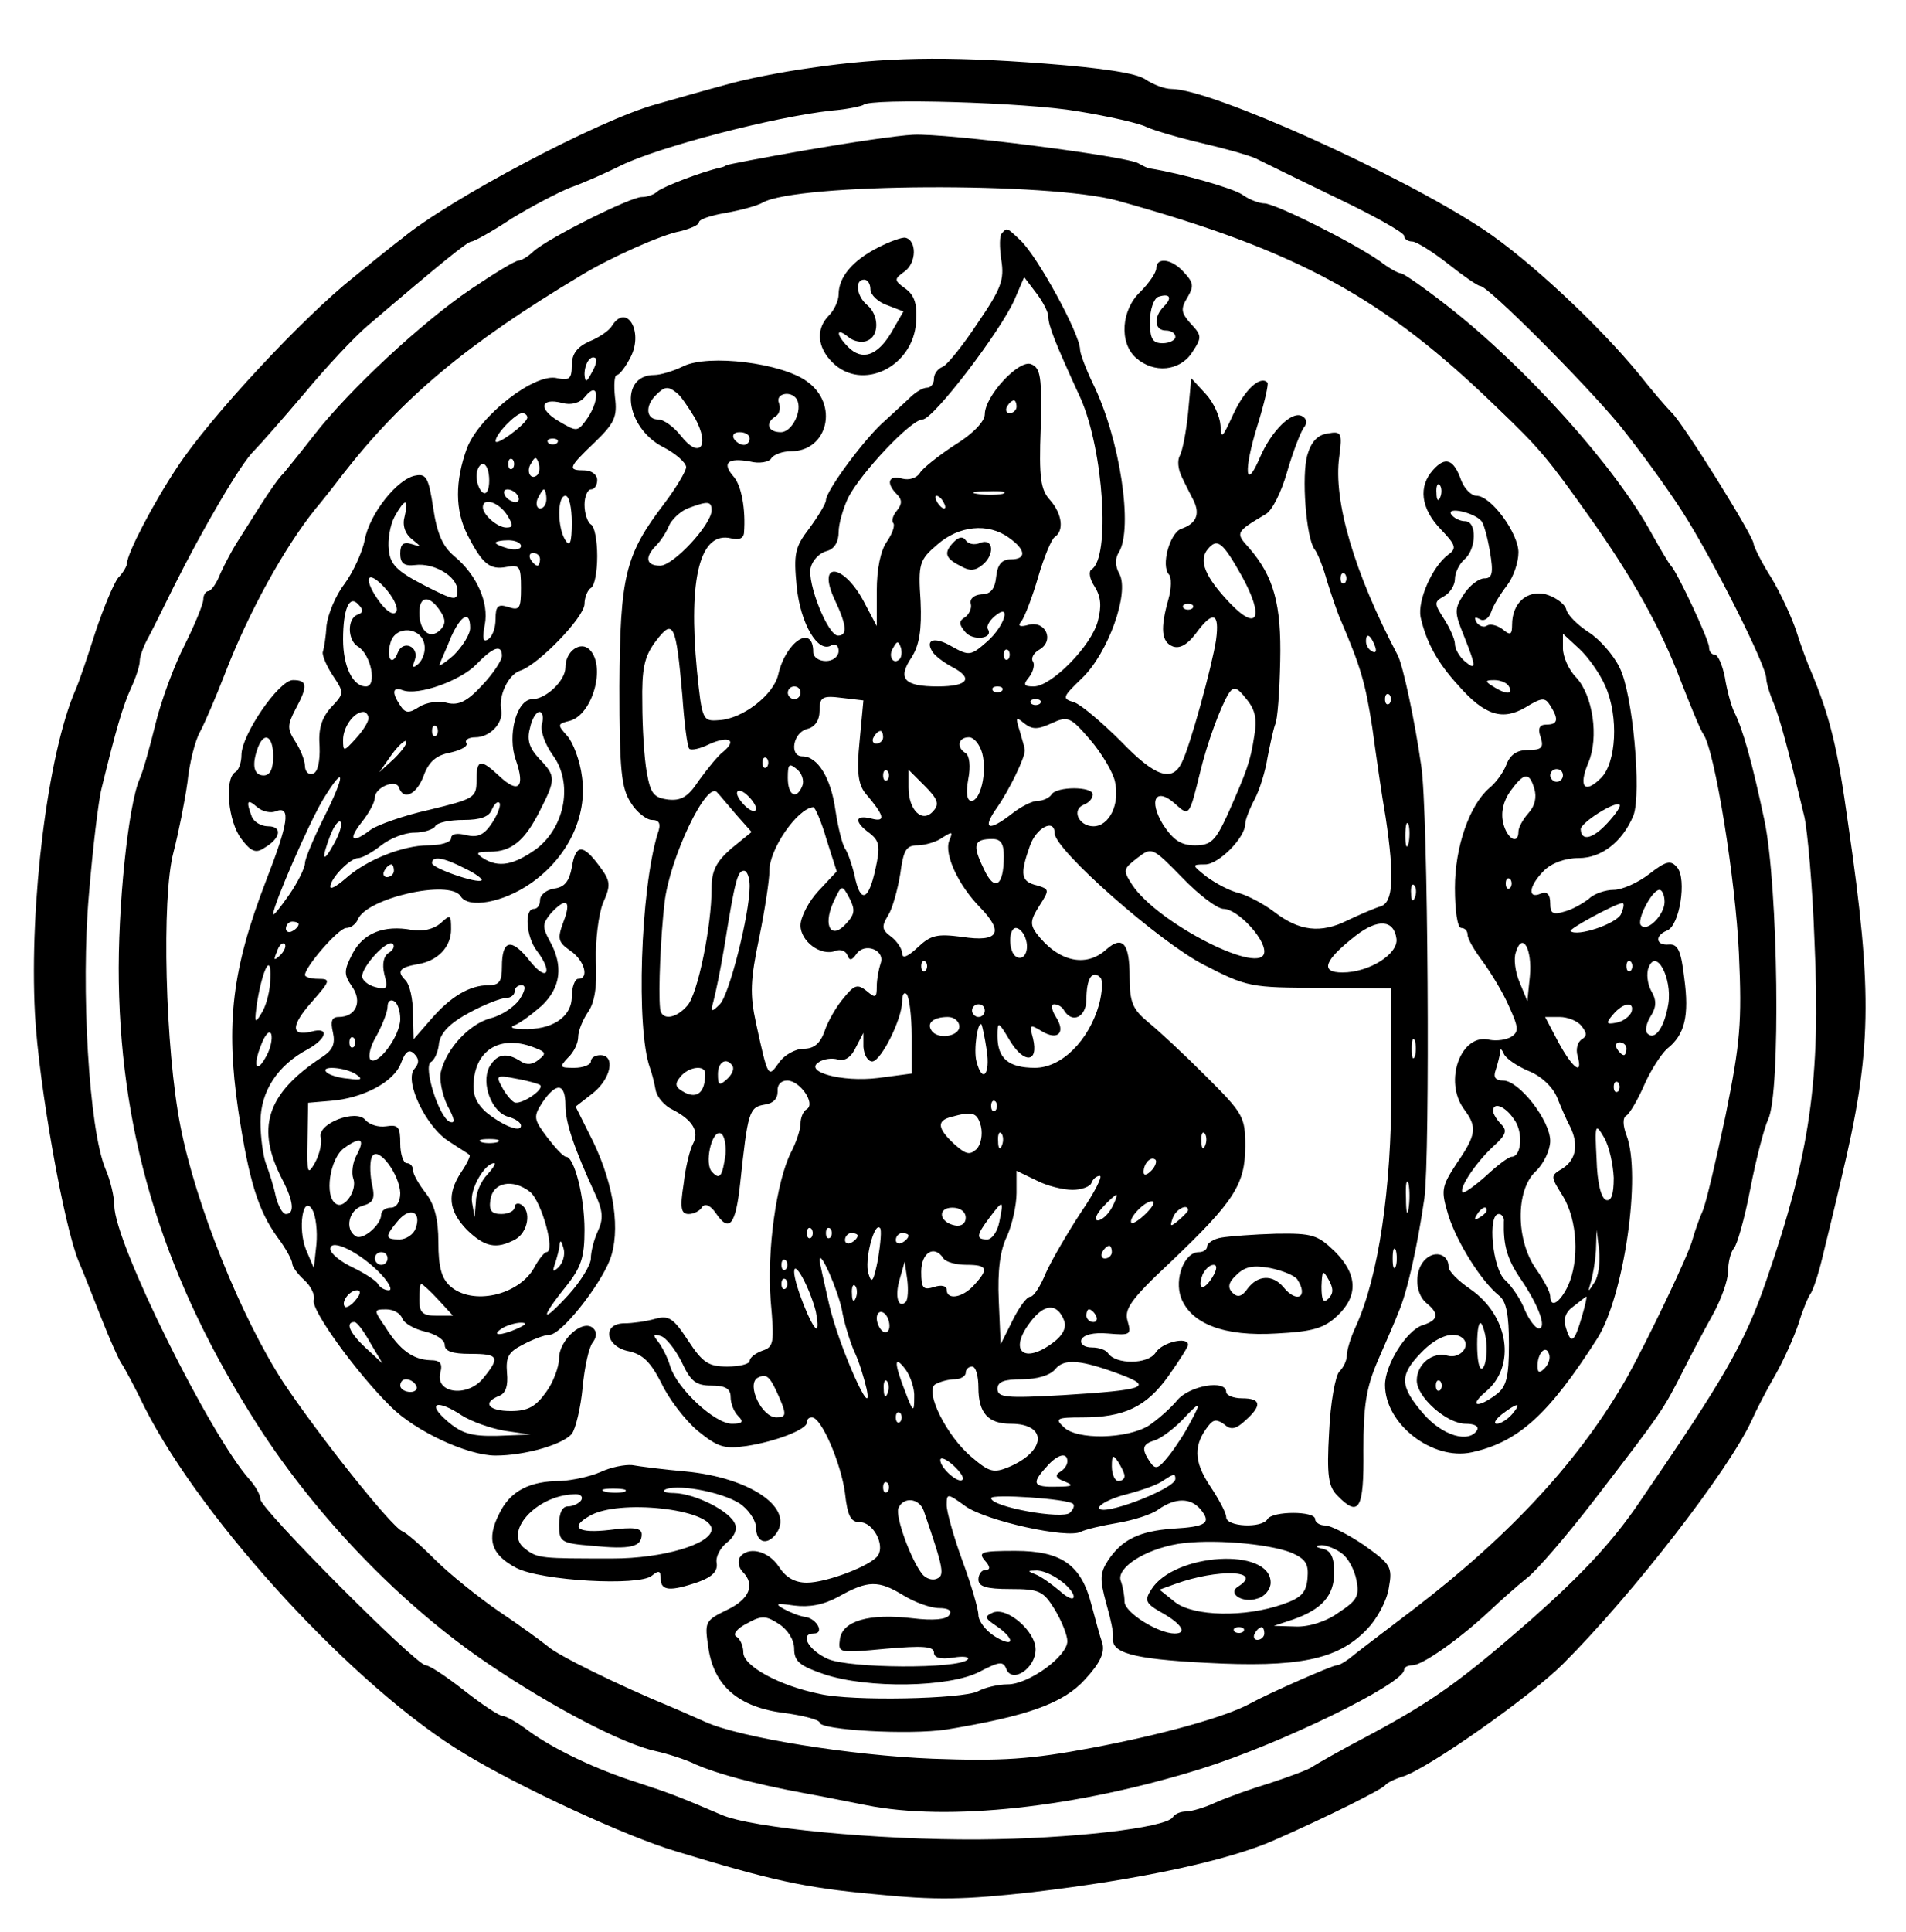 <?xml version="1.0" standalone="no"?>
<!DOCTYPE svg PUBLIC "-//W3C//DTD SVG 20010904//EN"
 "http://www.w3.org/TR/2001/REC-SVG-20010904/DTD/svg10.dtd">
<svg version="1.0" xmlns="http://www.w3.org/2000/svg"
 width="300pt" height="304pt" viewBox="0 0 300 304"
 preserveAspectRatio="xMidYMid meet">
<g transform="translate(0,304) scale(0.1,-0.1)"
fill="#000000" stroke="none">
<path d="M1275 2933 c-44 -6 -105 -18 -135 -27 -30 -8 -79 -22 -107 -30 -89
-24 -327 -150 -400 -211 -7 -5 -41 -32 -75 -60 -80 -63 -228 -222 -279 -300
-38 -57 -79 -136 -79 -151 0 -4 -6 -15 -14 -23 -7 -9 -23 -47 -36 -86 -12 -38
-26 -79 -31 -90 -44 -101 -73 -337 -64 -510 6 -112 46 -336 69 -390 7 -16 23
-57 36 -90 13 -33 27 -64 31 -70 4 -5 21 -37 37 -70 92 -181 333 -442 503
-544 87 -53 256 -131 334 -154 148 -45 201 -57 310 -67 99 -10 142 -9 250 3
170 20 309 50 381 82 82 36 168 79 174 86 3 4 15 10 28 14 39 12 201 126 252
177 111 111 261 305 297 383 7 16 24 49 38 73 13 23 29 59 36 80 6 20 15 42
19 47 4 6 12 30 18 55 6 25 20 81 30 125 48 200 50 290 11 558 -17 123 -29
170 -59 242 -5 11 -15 38 -22 60 -7 22 -25 61 -40 86 -16 25 -28 50 -28 54 0
11 -110 188 -129 206 -9 9 -32 36 -51 60 -63 77 -173 180 -245 228 -133 88
-429 221 -491 221 -11 0 -29 7 -41 15 -14 10 -68 18 -159 25 -157 12 -253 10
-369 -7z m421 -68 c49 -8 98 -19 109 -25 11 -5 51 -17 90 -26 38 -9 77 -20 85
-25 8 -4 63 -31 123 -60 59 -28 107 -55 107 -60 0 -5 6 -9 13 -9 6 0 32 -16
56 -35 24 -19 47 -35 51 -35 12 0 164 -152 220 -220 29 -36 73 -96 98 -135 47
-73 132 -242 132 -262 0 -6 5 -24 12 -40 10 -26 21 -65 48 -178 5 -22 13 -111
16 -197 10 -216 -7 -334 -76 -533 -34 -99 -67 -155 -200 -349 -42 -62 -91
-114 -170 -184 -110 -96 -154 -128 -255 -182 -44 -23 -84 -46 -90 -50 -5 -4
-35 -15 -65 -25 -30 -9 -69 -23 -87 -31 -17 -8 -38 -14 -46 -14 -9 0 -18 -4
-21 -9 -11 -17 -162 -34 -305 -35 -159 -1 -359 18 -406 39 -63 27 -81 34 -130
50 -67 21 -133 53 -172 81 -17 13 -36 24 -41 24 -6 0 -33 18 -61 40 -28 22
-55 40 -61 40 -15 0 -260 246 -260 261 0 7 -8 21 -17 31 -62 69 -213 373 -213
431 0 13 -6 40 -14 58 -26 62 -39 284 -26 432 6 72 15 148 20 167 23 94 33
128 46 157 8 17 14 36 14 43 0 7 6 24 14 38 8 15 25 50 39 78 46 92 106 195
127 215 9 9 45 50 79 90 34 41 78 88 99 106 117 100 158 133 164 133 4 0 33
16 63 36 31 19 73 41 93 49 20 7 56 23 80 35 60 29 239 76 331 86 25 2 47 7
50 9 11 11 256 4 337 -10z"/>
<path d="M1270 2804 c-69 -12 -126 -23 -127 -24 -2 -2 -6 -3 -10 -4 -28 -6
-90 -30 -98 -37 -5 -5 -16 -9 -25 -9 -18 0 -148 -65 -171 -86 -8 -8 -19 -14
-23 -14 -5 0 -38 -20 -75 -45 -77 -52 -192 -159 -247 -230 -21 -27 -43 -54
-48 -60 -6 -5 -22 -28 -36 -50 -14 -22 -31 -49 -38 -60 -7 -11 -18 -32 -25
-47 -6 -16 -15 -28 -19 -28 -4 0 -8 -6 -8 -13 0 -7 -13 -39 -29 -71 -16 -31
-37 -87 -46 -124 -9 -37 -20 -76 -25 -87 -18 -40 -35 -203 -33 -320 4 -251 74
-472 219 -698 94 -146 228 -284 363 -375 102 -69 212 -126 263 -137 18 -4 47
-13 63 -21 32 -14 89 -30 170 -45 28 -5 72 -14 98 -19 129 -26 331 -4 527 57
125 39 320 134 320 156 0 4 6 7 13 7 16 0 75 42 121 85 18 17 44 40 59 52 15
11 63 67 107 124 106 138 107 139 140 204 11 22 31 60 45 85 14 25 25 56 25
70 0 14 4 30 9 36 5 5 17 47 26 94 9 47 22 96 28 109 20 40 16 368 -6 471 -19
90 -34 144 -48 171 -4 9 -11 33 -14 53 -4 20 -11 36 -16 36 -5 0 -9 5 -9 12 0
11 -50 118 -60 128 -3 3 -16 25 -30 50 -57 105 -198 262 -321 358 -37 29 -70
52 -74 52 -4 0 -19 8 -33 19 -43 30 -165 91 -182 91 -8 0 -24 6 -35 14 -15 10
-95 33 -145 41 -3 0 -11 4 -18 8 -17 11 -304 48 -355 45 -23 -1 -98 -12 -167
-24z m490 -80 c284 -79 418 -152 597 -326 67 -64 80 -80 146 -173 66 -93 111
-173 142 -255 16 -41 32 -80 36 -85 18 -25 51 -231 56 -345 5 -109 2 -141 -21
-255 -15 -71 -31 -139 -36 -150 -5 -11 -12 -31 -16 -45 -6 -24 -69 -155 -102
-215 -73 -129 -182 -248 -336 -366 -50 -38 -96 -73 -103 -79 -7 -5 -15 -10
-19 -10 -7 0 -107 -44 -136 -60 -38 -21 -138 -49 -250 -70 -96 -18 -141 -21
-250 -17 -127 5 -303 33 -358 58 -14 6 -38 17 -55 24 -80 33 -178 81 -193 95
-10 8 -44 33 -77 55 -32 22 -78 59 -100 81 -23 23 -46 43 -52 45 -17 7 -131
150 -187 234 -67 103 -138 280 -162 403 -24 122 -30 360 -11 431 8 31 18 81
22 110 3 30 12 66 20 80 8 15 25 55 39 91 37 96 93 198 143 260 7 8 26 32 42
53 95 122 197 207 376 314 46 28 127 64 155 69 16 4 30 10 30 14 0 5 19 11 42
15 23 4 49 11 58 16 53 31 453 33 560 3z"/>
<path d="M1577 2673 c-4 -3 -4 -22 -1 -42 5 -31 0 -45 -37 -99 -23 -35 -48
-66 -55 -69 -8 -3 -14 -11 -14 -19 0 -8 -5 -14 -11 -14 -6 0 -16 -6 -24 -13
-7 -7 -26 -24 -41 -38 -31 -26 -94 -111 -94 -126 0 -5 -12 -25 -26 -44 -23
-30 -25 -40 -20 -92 6 -59 34 -106 55 -92 6 3 11 -1 11 -9 0 -9 -9 -16 -20
-16 -11 0 -20 6 -20 14 0 45 -43 17 -55 -35 -7 -32 -56 -70 -93 -72 -26 -2
-27 -1 -35 78 -14 146 5 220 54 208 12 -3 19 0 20 8 3 38 -4 76 -17 90 -18 21
-8 29 26 23 15 -4 31 -1 34 5 4 6 18 11 31 11 58 0 76 74 25 110 -40 29 -154
43 -194 24 -16 -8 -37 -14 -46 -14 -56 0 -46 -82 13 -113 20 -10 37 -25 37
-32 0 -6 -16 -33 -35 -58 -61 -80 -69 -113 -70 -287 0 -133 3 -160 18 -183 9
-15 25 -27 33 -27 12 0 15 -6 9 -22 -27 -89 -34 -307 -12 -368 3 -8 7 -24 9
-35 2 -11 14 -25 27 -31 31 -16 42 -34 32 -53 -5 -9 -12 -37 -15 -64 -6 -38
-4 -47 8 -47 8 0 18 5 21 11 5 6 13 3 22 -10 21 -31 31 -18 38 47 12 112 14
120 38 124 14 2 21 9 21 21 -1 10 5 17 15 17 20 0 45 -36 31 -45 -6 -3 -10
-14 -10 -23 0 -9 -7 -30 -15 -45 -23 -46 -38 -154 -32 -233 6 -67 5 -73 -13
-79 -11 -4 -20 -11 -20 -16 0 -5 -16 -9 -35 -9 -30 0 -39 6 -62 41 -23 35 -30
40 -52 34 -14 -4 -36 -7 -48 -7 -36 0 -30 -37 7 -44 22 -5 34 -17 51 -50 11
-24 37 -58 57 -75 32 -26 42 -29 77 -24 46 7 95 26 95 37 0 5 3 8 8 8 15 0 46
-73 52 -119 4 -36 9 -46 24 -46 20 0 39 -35 28 -52 -10 -16 -81 -43 -112 -43
-19 0 -33 8 -44 25 -17 26 -50 33 -62 14 -3 -6 -1 -16 5 -22 20 -20 11 -43
-25 -60 -35 -17 -35 -19 -29 -60 9 -60 48 -93 119 -102 31 -4 56 -11 56 -15 0
-12 142 -20 200 -11 127 21 184 41 218 79 24 26 31 42 27 57 -4 11 -11 38 -17
60 -16 63 -47 85 -120 85 -53 0 -59 -2 -48 -15 9 -10 9 -15 1 -15 -6 0 -11 -7
-11 -15 0 -11 12 -15 50 -15 46 0 52 -3 70 -32 11 -18 20 -41 20 -50 0 -24
-61 -68 -94 -68 -15 0 -36 -5 -47 -11 -24 -12 -198 -16 -249 -4 -64 13 -120
44 -120 65 0 10 -5 22 -11 25 -6 4 1 13 17 21 23 13 30 12 50 -1 14 -9 24 -25
24 -39 0 -20 9 -27 47 -40 68 -23 198 -21 245 4 31 16 37 17 42 4 9 -23 46 1
46 31 0 28 -44 67 -67 58 -14 -6 -13 -9 5 -21 12 -8 22 -18 22 -23 0 -5 -11
-2 -25 7 -14 9 -25 24 -25 33 0 9 -11 47 -25 85 -14 38 -25 78 -25 88 0 19 1
19 30 -2 33 -23 160 -51 181 -40 8 4 34 10 58 14 24 4 53 13 64 21 27 19 51
19 67 0 17 -21 9 -27 -44 -30 -53 -4 -80 -17 -102 -50 -13 -20 -13 -30 -3 -67
7 -24 12 -48 11 -54 -4 -24 29 -34 145 -40 147 -8 208 5 253 51 18 18 33 47
36 67 6 33 3 37 -39 67 -25 17 -53 31 -61 31 -9 0 -16 5 -16 10 0 13 -67 13
-75 0 -9 -15 -65 -12 -65 3 0 7 -12 29 -26 50 -25 38 -26 64 -1 95 7 9 13 9
24 1 10 -9 18 -8 33 6 27 24 25 35 -5 35 -14 0 -25 5 -25 10 0 20 -58 10 -77
-13 -10 -12 -30 -30 -45 -40 -34 -21 -114 -23 -134 -2 -14 13 -11 15 29 15 66
0 101 16 136 65 17 24 31 46 31 49 0 14 -41 4 -51 -12 -12 -19 -63 -19 -75 -1
-3 5 -14 9 -25 9 -12 0 -19 5 -17 12 3 8 19 12 42 10 35 -3 37 -2 31 19 -6 19
4 34 67 93 101 96 118 123 118 183 0 46 -3 51 -62 110 -35 35 -76 73 -91 85
-24 20 -29 31 -29 71 0 53 -11 66 -37 43 -32 -29 -76 -19 -110 26 -10 14 -9
21 5 43 16 25 16 26 -4 32 -25 6 -27 17 -11 62 10 29 39 44 39 20 0 -26 166
-172 235 -207 68 -35 74 -36 183 -36 l112 -1 0 -157 c0 -159 -20 -296 -56
-375 -8 -17 -14 -37 -14 -45 0 -8 -5 -19 -12 -26 -6 -6 -14 -49 -16 -95 -4
-69 -1 -86 13 -100 34 -35 42 -22 41 71 0 70 4 98 23 142 13 30 28 64 32 75
14 32 30 104 41 180 9 66 6 612 -5 680 -10 71 -29 159 -37 174 -68 129 -102
243 -92 313 5 37 3 40 -18 36 -16 -2 -26 -13 -32 -33 -10 -33 -2 -132 11 -149
5 -6 14 -29 20 -51 7 -22 16 -49 21 -60 32 -75 39 -99 50 -170 6 -44 15 -107
21 -141 14 -94 12 -134 -8 -140 -10 -3 -33 -13 -52 -22 -42 -21 -76 -17 -115
13 -17 13 -42 26 -56 30 -14 3 -36 15 -50 25 -24 19 -25 20 -3 20 21 0 63 42
63 64 0 6 7 24 15 39 8 15 17 45 20 65 4 20 9 44 12 52 4 8 7 53 8 100 2 89
-10 133 -49 178 -22 24 -21 25 26 53 10 5 25 35 34 67 9 31 21 62 26 69 6 7 5
14 -2 18 -16 10 -49 -23 -67 -65 -23 -54 -26 -21 -4 50 11 35 18 66 16 68 -11
12 -36 -11 -54 -50 -17 -37 -19 -40 -20 -17 -1 14 -11 36 -23 49 l-23 25 -5
-55 c-3 -30 -9 -60 -13 -67 -4 -7 -3 -21 3 -33 5 -11 14 -28 19 -38 10 -21 4
-36 -20 -44 -18 -7 -32 -58 -19 -72 4 -4 4 -22 -1 -39 -13 -46 -11 -67 7 -74
11 -4 23 3 36 20 27 37 38 34 32 -10 -6 -40 -41 -168 -54 -193 -15 -31 -42
-22 -95 33 -30 30 -63 58 -74 62 -20 6 -19 8 12 38 41 39 75 134 59 164 -7 12
-7 25 -1 34 23 37 2 179 -41 266 -11 23 -20 47 -20 53 0 24 -67 147 -94 172
-22 21 -21 20 -29 11z m73 -131 c0 -14 10 -40 51 -129 36 -82 47 -250 17 -269
-5 -3 -3 -15 5 -27 10 -16 11 -31 5 -54 -10 -39 -73 -103 -101 -103 -16 0 -17
3 -7 15 6 8 9 19 6 24 -4 5 1 14 10 19 24 14 10 46 -17 39 -14 -4 -18 -2 -11
6 5 7 17 38 26 69 9 31 21 60 26 63 15 10 12 36 -7 58 -15 16 -18 35 -15 113
2 81 0 95 -15 101 -19 8 -73 -50 -73 -79 0 -11 -19 -31 -47 -48 -26 -17 -51
-37 -55 -44 -5 -8 -17 -12 -28 -9 -22 6 -26 -7 -8 -25 8 -8 8 -15 0 -25 -7 -8
-9 -17 -6 -20 3 -3 -1 -16 -10 -29 -10 -14 -16 -43 -16 -78 l0 -55 -18 34
c-32 64 -78 71 -48 7 19 -40 20 -56 5 -56 -16 0 -49 83 -43 107 3 12 14 23 25
26 12 3 19 14 19 30 0 13 7 37 15 54 20 39 99 123 117 123 17 0 123 139 145
189 l15 35 19 -25 c10 -13 19 -30 19 -37z m-585 -120 c6 -4 18 -22 29 -40 24
-44 7 -65 -22 -28 -11 14 -27 26 -36 26 -19 0 -21 21 -4 38 14 14 19 15 33 4z
m189 -10 c10 -17 -7 -52 -25 -52 -21 0 -25 15 -8 25 6 4 8 13 5 21 -6 15 19
20 28 6z m346 -12 c0 -5 -5 -10 -11 -10 -5 0 -7 5 -4 10 3 6 8 10 11 10 2 0 4
-4 4 -10z m-420 -50 c0 -5 -4 -10 -9 -10 -6 0 -13 5 -16 10 -3 6 1 10 9 10 9
0 16 -4 16 -10z m398 -87 c-10 -2 -28 -2 -40 0 -13 2 -5 4 17 4 22 1 32 -1 23
-4z m-93 -13 c3 -5 4 -10 1 -10 -3 0 -8 5 -11 10 -3 6 -4 10 -1 10 3 0 8 -4
11 -10z m-365 -13 c0 -22 -60 -87 -81 -87 -22 0 -25 13 -6 32 7 7 16 21 20 31
4 9 17 22 29 27 32 12 38 12 38 -3z m468 -43 c27 -19 28 -34 3 -34 -14 0 -21
-8 -23 -27 -2 -20 -9 -28 -23 -28 -12 -1 -19 -7 -17 -15 2 -7 -3 -17 -9 -21
-10 -6 -10 -11 0 -23 12 -15 45 -11 36 4 -3 4 2 13 10 20 28 24 17 -15 -12
-40 -25 -22 -28 -22 -55 -7 -27 16 -43 11 -30 -9 4 -6 17 -16 30 -23 35 -18
26 -31 -22 -31 -53 0 -64 12 -41 46 12 19 16 43 14 88 -4 59 -2 65 26 89 34
30 80 35 113 11z m367 -61 c35 -64 25 -88 -19 -42 -39 41 -50 67 -35 85 15 18
23 12 54 -43z m162 -10 c-4 -3 -7 0 -7 7 0 7 3 10 7 7 3 -4 3 -10 0 -14z
m-240 -40 c-4 -3 -10 -3 -14 0 -3 4 0 7 7 7 7 0 10 -3 7 -7z m-803 -137 c3
-44 8 -82 11 -84 3 -3 17 0 31 7 31 14 45 7 22 -12 -8 -6 -25 -27 -38 -45 -17
-26 -28 -32 -48 -30 -23 3 -28 9 -34 43 -4 22 -7 71 -7 108 -1 55 3 74 21 98
28 37 32 28 42 -85z m1090 78 c3 -8 2 -12 -4 -9 -6 3 -10 10 -10 16 0 14 7 11
14 -7z m-748 -21 c-10 -10 -19 5 -10 18 6 11 8 11 12 0 2 -7 1 -15 -2 -18z
m171 0 c-4 -3 -7 0 -7 7 0 7 3 10 7 7 3 -4 3 -10 0 -14z m-327 -53 c0 -5 -4
-10 -10 -10 -5 0 -10 5 -10 10 0 6 5 10 10 10 6 0 10 -4 10 -10z m317 3 c-4
-3 -10 -3 -14 0 -3 4 0 7 7 7 7 0 10 -3 7 -7z m397 -72 c-6 -39 -11 -53 -42
-123 -19 -41 -26 -48 -51 -48 -22 0 -34 8 -50 32 -24 39 -12 61 19 33 22 -20
22 -19 39 50 11 46 32 103 45 124 8 12 13 10 28 -9 14 -17 17 -32 12 -59z
m-621 -7 c-5 -49 -2 -68 9 -82 30 -35 33 -46 10 -40 -27 7 -28 -5 -3 -23 15
-12 17 -20 9 -56 -11 -51 -24 -55 -33 -10 -4 17 -11 37 -15 42 -4 6 -11 33
-15 60 -7 51 -28 85 -52 85 -21 0 -15 37 7 43 13 3 20 14 20 29 0 21 4 24 35
20 l34 -4 -6 -64z m834 59 c-4 -3 -7 0 -7 7 0 7 3 10 7 7 3 -4 3 -10 0 -14z
m-550 0 c-4 -3 -10 -3 -14 0 -3 4 0 7 7 7 7 0 10 -3 7 -7z m18 -31 c26 12 30
10 61 -26 18 -21 36 -51 39 -66 8 -35 -9 -70 -34 -70 -23 0 -35 26 -15 34 8 3
14 10 14 16 0 13 -57 13 -65 0 -3 -5 -13 -10 -22 -10 -8 0 -26 -9 -40 -20 -37
-29 -48 -25 -24 9 19 27 45 80 44 91 0 3 -4 16 -8 30 -7 22 -6 23 7 12 13 -10
21 -10 43 0z m-265 -22 c0 -5 -5 -10 -11 -10 -5 0 -7 5 -4 10 3 6 8 10 11 10
2 0 4 -4 4 -10z m156 -25 c8 -31 -3 -75 -17 -75 -7 0 -9 12 -5 34 4 20 2 37
-4 41 -15 9 -12 25 5 25 8 0 17 -11 21 -25z m-339 -22 c-4 -3 -7 0 -7 7 0 7 3
10 7 7 3 -4 3 -10 0 -14z m56 -29 c-9 -23 -23 -16 -23 12 0 22 2 24 14 14 8
-6 12 -18 9 -26z m134 9 c-4 -3 -7 0 -7 7 0 7 3 10 7 7 3 -4 3 -10 0 -14z m72
-49 c-17 -20 -39 1 -39 37 l0 28 25 -25 c21 -21 24 -29 14 -40z m-310 -6 l24
-27 -32 -26 c-24 -21 -31 -35 -31 -63 0 -60 -22 -166 -38 -184 -18 -21 -41
-24 -43 -5 -3 28 1 116 7 167 8 70 67 194 83 173 4 -4 17 -20 30 -35z m31 10
c0 -6 -7 -5 -15 2 -8 7 -15 17 -15 22 0 6 7 5 15 -2 8 -7 15 -17 15 -22z m111
-49 l16 -50 -29 -31 c-15 -16 -28 -41 -28 -54 0 -25 32 -49 55 -40 8 3 16 0
19 -7 3 -9 7 -8 14 2 13 19 46 6 38 -15 -3 -9 -6 -25 -6 -36 0 -18 -2 -19 -16
-7 -14 11 -19 10 -36 -11 -12 -14 -25 -37 -30 -52 -7 -20 -17 -28 -33 -28 -13
0 -31 -10 -39 -22 -17 -24 -17 -25 -36 62 -10 46 -9 68 5 135 9 44 16 91 16
104 -1 34 44 99 69 101 3 0 13 -23 21 -51z m916 -6 c-3 -10 -5 -4 -5 12 0 17
2 24 5 18 2 -7 2 -21 0 -30z m-723 4 c-8 -21 14 -69 48 -104 39 -40 30 -56
-28 -47 -39 5 -49 3 -70 -17 -15 -14 -24 -18 -24 -9 0 7 -8 19 -17 26 -15 11
-16 16 -5 34 7 11 15 41 19 65 5 37 9 45 27 45 11 0 28 5 36 10 20 13 20 12
14 -3z m86 -24 c0 -48 -15 -57 -32 -19 -18 37 -15 46 14 46 13 0 18 -7 18 -27z
m346 -83 c21 0 64 -45 64 -67 0 -41 -168 44 -208 105 -15 23 -14 25 8 42 23
18 24 17 71 -31 26 -27 55 -49 65 -49z m-746 36 c0 -44 -32 -171 -47 -186 -13
-13 -15 -13 -10 5 3 11 11 49 17 85 17 106 21 120 31 120 5 0 9 -11 9 -24z
m152 -59 c-23 -26 -37 -5 -21 32 14 30 14 30 26 8 9 -18 9 -25 -5 -40z m895
41 c-3 -8 -6 -5 -6 6 -1 11 2 17 5 13 3 -3 4 -12 1 -19z m-29 -65 c3 -24 -43
-53 -85 -53 -36 0 -29 19 21 58 35 27 60 25 64 -5z m-584 1 c7 -19 -2 -37 -15
-29 -12 8 -12 45 0 45 5 0 12 -7 15 -16z m-157 -51 c-4 -3 -7 0 -7 7 0 7 3 10
7 7 3 -4 3 -10 0 -14z m273 -53 c-16 -57 -59 -100 -101 -100 -42 0 -59 15 -59
50 0 24 1 24 20 -8 22 -36 45 -34 36 4 -6 22 -5 23 13 12 26 -16 39 -3 23 22
-7 11 -8 20 -3 20 6 0 13 -4 16 -10 13 -21 35 -10 35 18 0 32 9 47 22 34 4 -4
3 -23 -2 -42z m-295 -50 l0 -59 -53 -7 c-57 -7 -118 10 -93 25 7 5 21 7 30 4
11 -3 21 4 28 19 l12 23 0 -22 c1 -13 7 -23 14 -23 14 1 47 67 47 95 0 10 3
15 7 11 4 -4 8 -34 8 -66z m115 40 c0 -5 -4 -10 -10 -10 -5 0 -10 5 -10 10 0
6 5 10 10 10 6 0 10 -4 10 -10z m-40 -25 c0 -16 -35 -21 -44 -6 -8 12 4 21 26
21 10 0 18 -7 18 -15z m43 -37 c6 -39 -7 -53 -16 -18 -5 18 2 65 8 58 1 -2 5
-20 8 -40z m674 -10 c-3 -7 -5 -2 -5 12 0 14 2 19 5 13 2 -7 2 -19 0 -25z
m-1074 -15 c3 -5 -1 -14 -9 -21 -12 -11 -14 -9 -14 8 0 20 14 27 23 13z m-43
-12 c0 -29 -12 -40 -32 -30 -15 8 -17 13 -7 25 13 16 39 19 39 5z m457 -58
c-4 -3 -7 0 -7 7 0 7 3 10 7 7 3 -4 3 -10 0 -14z m-23 -25 c3 -13 0 -29 -7
-36 -11 -10 -17 -8 -35 8 -27 25 -28 37 -4 43 33 9 40 7 46 -15z m-402 -44
c-5 -35 -9 -41 -21 -28 -13 12 -1 66 13 61 6 -2 9 -17 8 -33z m435 14 c-3 -8
-6 -5 -6 6 -1 11 2 17 5 13 3 -3 4 -12 1 -19z m320 0 c-3 -8 -6 -5 -6 6 -1 11
2 17 5 13 3 -3 4 -12 1 -19z m-85 -40 c-7 -7 -12 -8 -12 -2 0 14 12 26 19 19
2 -3 -1 -11 -7 -17z m-124 -30 c14 0 28 5 30 11 2 6 8 11 13 11 5 0 -8 -26
-30 -58 -21 -32 -46 -75 -55 -95 -8 -20 -19 -37 -24 -37 -6 0 -18 -17 -28 -37
l-19 -38 -3 69 c-2 47 2 79 13 101 8 18 15 49 15 68 l0 35 31 -15 c17 -9 43
-15 57 -15z m529 -30 c-2 -13 -4 -5 -4 17 -1 22 1 32 4 23 2 -10 2 -28 0 -40z
m-467 2 c-6 -11 -16 -20 -22 -20 -6 0 -3 9 7 20 10 11 20 20 22 20 2 0 -1 -9
-7 -20z m-177 -22 c-3 -16 -12 -28 -19 -28 -18 0 -18 6 4 35 21 28 22 27 15
-7z m231 13 c-10 -10 -21 -17 -23 -15 -6 6 20 34 32 34 6 0 2 -8 -9 -19z
m-284 -7 c0 -9 -7 -14 -17 -12 -25 5 -28 28 -4 28 12 0 21 -6 21 -16z m350 12
c0 -2 -7 -9 -15 -16 -13 -11 -14 -10 -9 4 5 14 24 23 24 12z m-593 -43 c-4 -3
-7 0 -7 7 0 7 3 10 7 7 3 -4 3 -10 0 -14z m30 0 c-4 -3 -7 0 -7 7 0 7 3 10 7
7 3 -4 3 -10 0 -14z m75 -34 c-7 -35 -10 -40 -15 -23 -7 20 9 82 18 72 3 -2 1
-24 -3 -49z m-32 37 c0 -3 -4 -8 -10 -11 -5 -3 -10 -1 -10 4 0 6 5 11 10 11 6
0 10 -2 10 -4z m80 0 c0 -3 -4 -8 -10 -11 -5 -3 -10 -1 -10 4 0 6 5 11 10 11
6 0 10 -2 10 -4z m320 -26 c0 -5 -5 -10 -11 -10 -5 0 -7 5 -4 10 3 6 8 10 11
10 2 0 4 -4 4 -10z m447 -22 c-3 -7 -5 -2 -5 12 0 14 2 19 5 13 2 -7 2 -19 0
-25z m-712 12 c3 -5 19 -10 36 -10 33 0 36 -6 12 -32 -18 -20 -43 -24 -43 -7
0 6 -9 8 -20 4 -17 -5 -20 -2 -20 24 0 31 21 43 35 21z m-248 -17 c-4 -3 -7 0
-7 7 0 7 3 10 7 7 3 -4 3 -10 0 -14z m88 -63 c3 -19 12 -48 19 -65 8 -16 16
-43 20 -60 12 -58 -44 67 -59 133 -8 35 -15 66 -15 70 1 16 28 -46 35 -78z
m-41 -3 c3 -15 4 -27 1 -27 -7 0 -35 70 -35 89 0 20 24 -24 34 -62z m142 15
c-12 -12 -18 8 -10 35 l8 28 4 -28 c2 -16 1 -31 -2 -35z m-189 21 c-4 -3 -7 0
-7 7 0 7 3 10 7 7 3 -4 3 -10 0 -14z m110 -15 c-3 -8 -6 -5 -6 6 -1 11 2 17 5
13 3 -3 4 -12 1 -19z m328 -36 c4 -10 -2 -23 -17 -34 -46 -35 -71 -14 -37 31
22 30 43 32 54 3z m-275 -8 c0 -8 -4 -12 -10 -9 -5 3 -10 13 -10 21 0 8 5 12
10 9 6 -3 10 -13 10 -21z m325 16 c3 -5 1 -10 -4 -10 -6 0 -11 5 -11 10 0 6 2
10 4 10 3 0 8 -4 11 -10z m-652 -73 c14 -30 22 -37 47 -37 22 0 30 -5 30 -18
0 -10 5 -23 12 -30 9 -9 7 -12 -10 -12 -27 0 -86 55 -97 90 -4 14 -13 31 -19
39 -9 11 -8 13 4 9 8 -2 23 -21 33 -41z m366 -56 c0 -24 -2 -23 -14 9 -18 46
-18 59 0 36 8 -11 15 -31 14 -45z m326 36 c50 -19 38 -24 -92 -32 -89 -5 -103
-4 -103 10 0 11 10 15 39 15 23 0 44 6 52 16 14 17 40 15 104 -9z m-225 -20
c0 -40 15 -57 51 -57 58 0 56 -43 -3 -68 -24 -10 -31 -8 -58 15 -40 33 -75
104 -58 115 7 4 21 8 31 8 9 0 17 5 17 10 0 6 5 10 10 10 6 0 10 -15 10 -33z
m-312 -19 c10 -24 9 -28 -6 -28 -23 0 -47 51 -30 62 15 8 20 3 36 -34z m169
10 c-3 -8 -6 -5 -6 6 -1 11 2 17 5 13 3 -3 4 -12 1 -19z m477 -45 c-8 -16 -23
-39 -34 -53 -17 -21 -21 -23 -30 -10 -14 21 -12 28 8 34 11 4 29 18 42 31 30
32 32 31 14 -2z m-457 0 c-4 -3 -7 0 -7 7 0 7 3 10 7 7 3 -4 3 -10 0 -14z m98
-91 c-6 -7 -35 18 -35 31 0 5 9 2 20 -8 11 -10 18 -20 15 -23z m165 29 c0 -6
-5 -13 -12 -17 -8 -5 -6 -10 8 -15 15 -6 12 -8 -13 -8 -37 -1 -40 5 -16 31 17
20 33 24 33 9z m90 -23 c0 -5 -4 -8 -10 -8 -5 0 -10 10 -10 23 0 18 2 19 10 7
5 -8 10 -18 10 -22z m80 -5 c-1 -16 -120 -61 -120 -45 0 5 19 15 43 21 23 6
49 15 57 21 18 12 20 12 20 3z m-453 -20 c-4 -3 -7 0 -7 7 0 7 3 10 7 7 3 -4
3 -10 0 -14z m292 -19 c3 -3 0 -9 -5 -14 -11 -11 -124 9 -124 23 0 7 120 -1
129 -9z m-235 -11 c32 -93 33 -102 20 -107 -7 -3 -17 1 -22 7 -18 22 -43 91
-38 104 8 19 33 16 40 -4z m579 -66 c22 -10 27 -17 25 -40 -2 -23 -10 -31 -39
-41 -60 -21 -140 -19 -169 3 l-25 20 25 9 c66 24 140 22 99 -4 -18 -11 7 -27
30 -19 12 3 21 15 21 25 0 56 -152 47 -188 -11 -11 -17 -9 -22 18 -37 30 -17
39 -32 19 -32 -26 0 -79 33 -79 50 0 10 -3 25 -6 33 -7 20 37 49 90 58 50 8
141 1 179 -14z m79 -1 c10 -7 20 -26 23 -42 5 -25 1 -32 -28 -51 -19 -14 -47
-23 -68 -22 l-34 1 30 10 c46 16 65 38 65 74 0 23 -5 34 -17 37 -13 3 -14 5
-3 6 8 0 23 -6 32 -13z m-444 -42 c12 -8 22 -20 22 -26 0 -6 -10 -2 -22 9 -13
11 -30 23 -38 26 -13 5 -13 6 0 6 9 1 26 -6 38 -15z m-246 -24 c18 -11 43 -20
56 -20 15 0 21 -4 16 -11 -4 -7 -25 -9 -58 -5 -68 8 -110 -4 -114 -33 -3 -22
-2 -22 72 -15 58 5 76 4 76 -6 0 -8 10 -11 30 -8 17 3 27 1 23 -3 -15 -15
-186 -14 -220 1 -31 14 -45 40 -22 40 17 0 5 23 -13 26 -9 1 -24 7 -35 13 -14
8 -11 9 17 5 24 -3 46 1 70 14 46 26 63 26 102 2z m535 -57 c-4 -3 -10 -3 -14
0 -3 4 0 7 7 7 7 0 10 -3 7 -7z m33 -3 c0 -5 -5 -10 -11 -10 -5 0 -7 5 -4 10
3 6 8 10 11 10 2 0 4 -4 4 -10z"/>
<path d="M1502 2188 c-17 -17 -15 -26 9 -38 15 -9 24 -8 35 1 20 16 18 43 -3
35 -9 -4 -19 -2 -23 4 -4 6 -10 6 -18 -2z"/>
<path d="M1381 2650 c-39 -20 -61 -46 -61 -73 0 -10 -7 -25 -15 -33 -21 -21
-19 -50 5 -74 47 -47 128 -7 132 64 2 28 -3 42 -17 52 -18 13 -18 15 -1 27 19
14 19 49 1 53 -5 1 -25 -6 -44 -16z m-11 -65 c0 -9 12 -20 26 -25 l26 -10 -19
-33 c-22 -37 -46 -45 -68 -23 -19 19 -20 32 0 16 8 -7 22 -10 30 -6 19 7 19
40 0 56 -17 14 -20 40 -5 40 6 0 10 -7 10 -15z"/>
<path d="M1820 2618 c0 -7 -12 -24 -25 -37 -30 -28 -34 -80 -7 -104 28 -25 69
-21 88 8 16 24 16 27 -2 46 -15 17 -16 23 -5 41 10 17 10 23 -5 39 -19 22 -44
25 -44 7z m12 -60 c-17 -17 -15 -38 3 -38 8 0 15 -4 15 -10 0 -5 -9 -10 -20
-10 -16 0 -20 7 -20 34 0 19 6 36 13 39 18 6 23 -1 9 -15z"/>
<path d="M963 2527 c-4 -7 -20 -18 -35 -24 -20 -9 -28 -20 -28 -38 0 -21 -4
-24 -23 -20 -35 9 -122 -59 -142 -110 -19 -52 -19 -98 1 -137 23 -45 35 -55
61 -50 21 4 23 1 23 -33 0 -32 -2 -36 -20 -30 -16 5 -20 2 -20 -19 0 -14 -5
-28 -12 -32 -8 -5 -9 2 -5 23 7 35 -13 79 -48 108 -18 15 -27 35 -33 75 -7 47
-11 55 -27 52 -29 -4 -74 -61 -81 -102 -4 -19 -18 -50 -32 -69 -14 -18 -26
-48 -28 -65 -1 -18 -4 -36 -6 -42 -1 -5 6 -22 16 -37 18 -27 18 -28 -3 -50
-15 -17 -20 -34 -18 -61 1 -24 -3 -41 -10 -43 -7 -3 -13 3 -13 12 0 8 -7 26
-15 38 -13 20 -13 26 0 51 20 37 19 46 -4 46 -22 0 -81 -86 -81 -118 0 -11 -4
-24 -10 -27 -17 -11 -11 -78 10 -105 15 -20 23 -23 36 -14 26 15 29 34 6 34
-11 0 -23 7 -26 16 -9 24 -7 28 9 14 8 -7 22 -10 30 -6 23 8 19 -19 -16 -109
-54 -140 -64 -225 -44 -362 17 -111 31 -157 62 -200 13 -17 23 -36 23 -41 0
-5 9 -17 19 -26 11 -10 17 -24 15 -31 -6 -14 67 -115 121 -168 39 -39 121 -77
165 -77 46 0 105 17 120 34 6 8 14 41 17 73 3 32 10 64 16 71 6 8 7 16 1 22
-16 16 -54 -18 -54 -47 0 -13 -9 -38 -21 -54 -16 -22 -28 -29 -55 -29 -35 0
-46 13 -18 24 10 4 14 16 12 36 -2 25 2 33 26 45 15 8 34 15 41 15 18 0 78 75
95 118 17 45 7 116 -26 185 l-28 56 27 21 c29 23 36 60 12 60 -8 0 -15 -4 -15
-10 0 -5 -12 -10 -26 -10 -23 0 -24 1 -10 16 9 8 16 23 16 32 0 10 7 27 15 39
11 15 15 41 13 81 -1 32 4 73 11 91 13 29 12 35 -6 59 -26 35 -37 34 -43 -3
-4 -21 -11 -31 -28 -33 -12 -2 -22 -10 -22 -18 0 -8 -4 -14 -10 -14 -15 0 -12
-44 5 -66 26 -34 16 -50 -11 -16 -29 37 -44 34 -44 -9 0 -23 -4 -29 -21 -29
-30 0 -60 -18 -91 -54 l-27 -31 -1 40 c0 23 -5 46 -12 53 -14 14 -9 20 19 25
32 5 53 27 53 55 0 23 -1 24 -17 9 -11 -9 -28 -13 -45 -10 -44 8 -76 -5 -93
-37 -14 -27 -14 -33 -1 -52 17 -24 6 -48 -21 -48 -11 0 -13 -7 -9 -24 4 -18 0
-28 -17 -39 -88 -58 -105 -112 -62 -194 17 -33 19 -53 5 -53 -5 0 -12 12 -16
28 -3 15 -10 37 -15 50 -5 13 -9 43 -9 67 0 48 27 89 74 114 31 17 35 36 6 28
-33 -8 -32 10 1 47 29 33 30 36 10 36 -12 0 -21 3 -21 6 0 13 53 74 65 74 7 0
15 6 18 13 13 34 145 64 162 37 12 -20 67 -10 110 20 58 40 90 105 81 168 -3
25 -14 54 -23 64 -16 18 -16 19 4 24 36 10 57 86 31 112 -14 14 -38 -2 -38
-28 0 -21 -31 -50 -52 -50 -25 0 -40 -57 -26 -96 15 -43 4 -53 -25 -26 -31 29
-37 28 -37 -6 0 -27 -4 -29 -74 -46 -41 -9 -82 -24 -92 -31 -30 -23 -37 -17
-15 11 12 15 21 32 21 39 0 16 33 30 38 16 7 -21 28 -11 39 19 8 22 20 32 42
36 17 4 28 10 25 15 -3 5 4 9 14 9 23 0 44 22 41 42 -5 23 11 57 30 63 28 9
101 84 101 105 0 10 5 22 10 25 6 3 10 26 10 50 0 24 -4 47 -10 50 -5 3 -10
17 -10 31 0 13 5 24 10 24 6 0 10 7 10 15 0 8 -9 15 -20 15 -27 0 -26 4 16 44
31 30 36 40 32 71 -2 19 -1 35 3 35 4 0 14 13 22 29 20 40 -7 85 -30 48z m-32
-74 c-8 -15 -10 -15 -11 -2 0 17 10 32 18 25 2 -3 -1 -13 -7 -23z m-5 -69
c-17 -24 -17 -24 -46 -7 -33 19 -30 38 5 29 14 -4 28 0 36 10 20 25 24 -2 5
-32z m-96 -1 c-1 -10 -50 -46 -50 -37 0 11 32 44 42 44 4 0 8 -3 8 -7z m47
-40 c-4 -3 -10 -3 -14 0 -3 4 0 7 7 7 7 0 10 -3 7 -7z m-70 -40 c-4 -3 -7 0
-7 7 0 7 3 10 7 7 3 -4 3 -10 0 -14z m39 -10 c-10 -10 -19 5 -10 18 6 11 8 11
12 0 2 -7 1 -15 -2 -18z m-76 -9 c0 -14 -4 -23 -10 -19 -5 3 -10 15 -10 26 0
10 5 19 10 19 6 0 10 -12 10 -26z m45 -24 c3 -5 2 -10 -4 -10 -5 0 -13 5 -16
10 -3 6 -2 10 4 10 5 0 13 -4 16 -10z m45 -5 c0 -8 -4 -15 -10 -15 -5 0 -7 7
-4 15 4 8 8 15 10 15 2 0 4 -7 4 -15z m40 -37 c0 -32 -3 -39 -10 -28 -13 20
-13 70 0 70 6 0 10 -19 10 -42z m-263 10 c-4 -14 0 -27 11 -36 16 -13 16 -13
0 -8 -13 4 -18 0 -18 -15 0 -15 6 -20 23 -18 30 4 67 -18 67 -40 0 -17 -5 -16
-52 8 -43 22 -54 33 -56 56 -2 15 2 39 9 52 16 29 23 30 16 1z m161 2 c10 -16
10 -20 -1 -20 -14 0 -37 20 -37 32 0 16 25 8 38 -12z m22 -49 c0 -5 -9 -7 -20
-4 -11 3 -20 7 -20 9 0 2 9 4 20 4 11 0 20 -4 20 -9z m30 -21 c0 -5 -2 -10 -4
-10 -3 0 -8 5 -11 10 -3 6 -1 10 4 10 6 0 11 -4 11 -10z m-226 -82 c-4 -7 -14
-1 -25 13 -28 37 -23 56 6 25 14 -15 22 -32 19 -38z m-61 -5 c-17 -6 -16 -40
0 -50 21 -12 31 -63 13 -63 -21 0 -36 32 -36 74 0 48 10 71 24 55 8 -8 8 -13
-1 -16z m131 4 c8 -12 7 -20 -1 -28 -16 -16 -33 -2 -33 27 0 28 17 28 34 1z
m46 -25 c0 -10 -12 -29 -26 -43 -15 -13 -25 -19 -22 -14 2 6 11 25 18 43 16
35 30 42 30 14z m-72 -26 c2 -10 -2 -23 -9 -30 -9 -8 -11 -7 -6 6 7 21 -19 32
-27 11 -9 -23 -19 -8 -11 17 8 26 48 24 53 -4z m122 -18 c0 -7 -14 -28 -31
-46 -24 -26 -37 -32 -55 -28 -13 4 -33 1 -44 -6 -17 -11 -22 -10 -30 2 -14 21
-12 30 4 24 24 -9 91 15 116 41 26 27 40 32 40 13z m-210 -98 c0 -6 -9 -20
-20 -32 -19 -21 -20 -21 -20 -2 0 20 17 44 32 44 4 0 8 -5 8 -10z m273 -9 c-3
-11 5 -32 17 -49 32 -43 20 -112 -25 -147 -36 -26 -60 -31 -85 -15 -12 8 -10
10 11 10 34 0 55 17 79 65 25 49 25 54 -1 81 -16 17 -20 30 -15 48 3 15 10 26
15 26 5 0 7 -9 4 -19z m-166 -18 c-4 -3 -7 0 -7 7 0 7 3 10 7 7 3 -4 3 -10 0
-14z m-257 -33 c0 -20 -5 -30 -15 -30 -16 0 -19 17 -9 44 10 26 24 18 24 -14z
m191 -3 l-24 -22 19 27 c10 14 21 24 23 22 3 -3 -6 -15 -18 -27z m-111 -93
c-16 -32 -30 -65 -30 -72 0 -7 -11 -30 -25 -50 -14 -20 -25 -34 -25 -30 0 14
57 145 79 181 35 57 35 39 1 -29z m265 -8 c-13 -20 -23 -24 -41 -20 -15 4 -24
2 -24 -5 0 -6 -16 -11 -36 -11 -40 0 -98 -23 -131 -53 -13 -11 -23 -17 -23
-12 0 13 31 45 44 45 6 0 22 9 36 20 14 11 37 20 52 20 15 0 30 5 33 10 3 6
23 10 45 10 26 0 40 5 44 16 4 9 9 14 12 11 3 -3 -2 -17 -11 -31z m-249 -33
c-18 -33 -21 -26 -6 13 6 15 13 24 16 21 3 -3 -1 -18 -10 -34z m205 -39 c17
-8 29 -17 27 -19 -6 -6 -78 19 -78 27 0 12 18 9 51 -8z m-111 -4 c0 -5 -5 -10
-11 -10 -5 0 -7 5 -4 10 3 6 8 10 11 10 2 0 4 -4 4 -10z m267 -80 c-10 -27 -9
-32 11 -46 22 -15 30 -44 12 -44 -5 0 -10 -13 -10 -28 0 -32 -31 -53 -78 -51
-15 0 -21 3 -12 6 8 3 27 17 43 31 30 29 34 63 12 102 -12 22 -11 27 2 43 24
26 33 21 20 -13z m-417 -4 c0 -3 -4 -8 -10 -11 -5 -3 -10 -1 -10 4 0 6 5 11
10 11 6 0 10 -2 10 -4z m-29 -49 c-10 -9 -11 -8 -5 6 3 10 9 15 12 12 3 -3 0
-11 -7 -18z m171 4 c-8 -5 -11 -17 -7 -34 6 -22 4 -25 -14 -20 -12 3 -21 11
-21 17 0 16 40 59 48 51 4 -3 1 -10 -6 -14z m-187 -49 c-1 -15 -7 -37 -14 -47
-10 -17 -11 -14 -6 20 10 58 24 78 20 27z m393 -24 c-8 -12 -29 -26 -46 -30
-33 -9 -69 -47 -78 -84 -3 -12 2 -36 10 -53 12 -22 13 -29 4 -26 -17 7 -42 86
-30 94 6 3 12 17 13 30 3 17 18 32 48 48 24 13 50 23 58 23 7 0 13 5 13 10 0
6 5 10 11 10 7 0 6 -8 -3 -22z m-188 -31 c0 -27 -36 -75 -47 -64 -4 5 0 22 10
38 9 17 17 37 17 45 0 9 5 12 10 9 6 -3 10 -16 10 -28z m-210 -57 c-16 -31
-23 -19 -9 16 6 16 13 24 16 17 2 -7 -1 -22 -7 -33z m137 13 c-4 -3 -7 0 -7 7
0 7 3 10 7 7 3 -4 3 -10 0 -14z m286 -2 c16 -6 17 -9 5 -18 -9 -8 -19 -9 -28
-3 -23 15 -38 12 -50 -9 -13 -26 4 -71 30 -78 11 -3 20 -9 20 -14 0 -12 -31 1
-57 23 -15 15 -20 28 -17 51 6 49 46 69 97 48z m-191 -33 c-16 -19 19 -92 55
-114 15 -10 30 -19 32 -21 2 -1 -4 -14 -13 -27 -23 -35 -20 -61 9 -91 28 -27
46 -31 76 -15 20 11 26 45 9 55 -5 3 -10 1 -10 -4 0 -6 -9 -11 -21 -11 -15 0
-20 5 -17 23 4 27 35 33 62 12 18 -14 41 -95 26 -95 -3 0 -12 -11 -19 -24 -24
-44 -98 -61 -133 -29 -13 12 -18 30 -18 68 0 37 -6 60 -20 78 -11 14 -20 30
-20 36 0 6 -4 11 -10 11 -5 0 -10 14 -10 31 0 26 -3 30 -22 27 -13 -2 -27 3
-33 10 -14 18 -77 -6 -70 -28 2 -8 -2 -26 -9 -39 -12 -21 -13 -18 -12 35 l1
59 35 3 c52 4 100 30 111 59 7 19 13 23 21 15 8 -8 8 -15 0 -24z m-92 -8 c12
-8 9 -10 -12 -7 -15 1 -30 6 -34 10 -11 11 29 8 46 -3z m290 -17 c8 -7 -32
-33 -41 -27 -5 3 -14 14 -19 24 -10 18 -8 19 22 13 18 -3 35 -8 38 -10z m40
-32 c0 -27 13 -66 47 -140 12 -26 13 -39 4 -58 -6 -13 -11 -32 -11 -43 0 -10
-16 -36 -35 -57 -43 -47 -46 -39 -5 12 25 31 30 47 30 90 0 52 -16 115 -29
115 -4 0 -17 14 -30 31 -21 28 -22 32 -7 55 22 32 36 30 36 -5z m-329 -79 c-6
-11 -8 -28 -5 -36 7 -18 -14 -49 -27 -40 -19 11 -10 72 13 88 27 19 33 14 19
-12z m222 21 c-7 -2 -19 -2 -25 0 -7 3 -2 5 12 5 14 0 19 -2 13 -5z m-153 -80
c0 -14 -6 -23 -15 -23 -8 0 -15 -5 -15 -11 0 -16 -29 -41 -40 -34 -18 11 -11
42 11 48 17 5 20 11 14 36 -3 17 -3 36 1 42 10 16 43 -29 44 -58z m137 29
c-10 -10 -18 -29 -18 -43 l-2 -24 -4 23 c-4 21 20 62 35 62 3 0 -2 -8 -11 -18z
m-269 -110 l-4 -37 -12 28 c-14 34 -5 90 10 63 5 -9 8 -33 6 -54z m156 25 c-3
-9 -15 -17 -25 -17 -23 0 -24 4 -2 30 19 22 37 13 27 -13z m-54 -72 c13 -14
18 -25 12 -25 -6 0 -14 4 -17 10 -3 5 -21 17 -40 26 -19 9 -35 22 -35 29 0 18
48 -6 80 -40z m279 11 c-9 -8 -10 -7 -5 7 3 10 7 24 7 30 1 7 3 4 6 -7 3 -10
-1 -23 -8 -30z m-269 14 c0 -5 -4 -10 -10 -10 -5 0 -10 5 -10 10 0 6 5 10 10
10 6 0 10 -4 10 -10z m80 -65 l23 -25 -26 0 c-22 0 -27 5 -27 25 0 14 1 25 3
25 2 0 14 -11 27 -25z m-130 0 c-7 -9 -15 -13 -17 -11 -7 7 7 26 19 26 6 0 6
-6 -2 -15z m73 -29 c3 -8 19 -17 36 -21 17 -4 31 -13 31 -21 0 -10 12 -14 40
-14 45 0 48 -5 20 -39 -25 -30 -75 -23 -67 9 4 15 0 20 -16 20 -27 1 -48 16
-71 53 -18 26 -18 27 2 27 11 0 22 -6 25 -14z m-50 -39 l19 -32 -26 24 c-26
24 -33 41 -18 41 4 0 15 -15 25 -33z m232 23 c-27 -12 -43 -12 -25 0 8 5 22 9
30 9 10 0 8 -3 -5 -9z m-160 -90 c3 -5 -1 -10 -9 -10 -9 0 -16 5 -16 10 0 6 4
10 9 10 6 0 13 -4 16 -10z m72 -47 c14 -9 44 -20 67 -24 l41 -6 -52 -2 c-42
-1 -57 4 -80 24 -32 28 -15 34 24 8z"/>
<path d="M2256 2301 c-24 -26 -20 -61 12 -94 24 -25 25 -30 11 -40 -25 -19
-48 -72 -43 -98 9 -40 27 -72 59 -107 42 -48 70 -56 106 -35 26 16 31 16 39 3
14 -22 12 -30 -6 -30 -11 0 -14 -6 -9 -20 5 -16 2 -20 -20 -20 -17 0 -28 -7
-34 -23 -5 -13 -17 -29 -27 -37 -31 -27 -54 -92 -54 -157 0 -36 4 -63 10 -63
6 0 10 -5 10 -11 0 -6 11 -25 24 -42 13 -18 32 -49 41 -70 15 -33 16 -40 4
-48 -8 -5 -23 -7 -34 -5 -45 12 -74 -65 -40 -110 20 -27 19 -39 -12 -84 -25
-38 -25 -43 -13 -83 14 -43 51 -102 79 -125 12 -9 16 -30 16 -77 0 -52 -4 -67
-20 -79 -29 -22 -44 -19 -17 4 49 40 37 120 -24 162 -19 13 -34 28 -34 35 0
19 -20 26 -35 13 -19 -16 -19 -54 0 -70 21 -17 19 -27 -6 -35 -25 -8 -59 -62
-59 -94 0 -62 75 -119 136 -106 74 16 122 60 198 179 42 66 70 258 46 320 -6
16 -6 28 0 31 5 3 18 25 28 48 10 23 27 49 36 57 28 22 35 52 27 111 -5 43
-10 54 -24 53 -21 -2 -23 14 -3 22 20 8 31 81 16 99 -10 12 -17 11 -44 -10
-18 -14 -43 -25 -56 -25 -13 0 -31 -6 -39 -14 -9 -7 -26 -17 -38 -20 -19 -6
-23 -3 -23 13 0 14 -5 19 -15 15 -21 -9 -19 12 5 36 12 12 33 20 55 20 36 0
69 26 86 67 13 35 -1 193 -22 233 -9 19 -31 44 -48 55 -17 11 -34 27 -36 37
-3 9 -18 19 -32 23 -30 7 -53 -14 -53 -48 0 -16 -3 -17 -15 -7 -8 6 -19 9 -24
6 -5 -4 -13 -1 -17 5 -4 8 -3 9 5 5 6 -4 14 0 18 11 3 10 15 29 25 42 10 13
18 36 18 52 0 30 -43 89 -66 89 -8 0 -19 11 -24 24 -12 34 -25 38 -44 17z m11
-43 c-3 -8 -6 -5 -6 6 -1 11 2 17 5 13 3 -3 4 -12 1 -19z m64 -37 c4 -3 10
-25 14 -48 6 -35 4 -43 -9 -43 -8 0 -23 -11 -32 -25 -15 -23 -15 -28 0 -65 20
-50 20 -56 1 -40 -8 7 -15 19 -15 27 0 7 -8 25 -17 39 -16 25 -16 27 0 36 9 5
17 17 17 27 0 10 7 24 15 31 19 16 20 60 1 60 -8 0 -18 5 -22 11 -7 12 35 3
47 -10z m196 -261 c21 -48 17 -120 -7 -144 -26 -26 -36 -14 -20 24 17 40 7
106 -19 134 -12 12 -21 33 -21 46 l0 23 26 -24 c14 -13 33 -40 41 -59z m-152
0 c8 -13 -5 -13 -25 0 -13 8 -13 10 2 10 9 0 20 -4 23 -10z m85 -140 c0 -5 -4
-10 -10 -10 -5 0 -10 5 -10 10 0 6 5 10 10 10 6 0 10 -4 10 -10z m-45 -21 c4
-13 1 -27 -9 -38 -9 -10 -16 -23 -16 -29 0 -22 -18 -12 -24 13 -4 17 0 34 11
50 22 30 30 31 38 4z m115 -54 c-23 -25 -41 -29 -42 -10 -1 10 54 45 61 39 3
-2 -6 -15 -19 -29z m-153 -102 c-4 -3 -7 0 -7 7 0 7 3 10 7 7 3 -4 3 -10 0
-14z m243 -22 c0 -20 -27 -48 -37 -37 -8 7 17 56 29 56 4 0 8 -8 8 -19z m-69
-20 c-9 -15 -68 -35 -79 -26 -4 3 70 43 81 44 4 1 3 -7 -2 -18z m-143 -97 l-4
-39 -12 29 c-7 16 -10 38 -6 48 10 33 26 5 22 -38z m159 9 c-4 -3 -7 0 -7 7 0
7 3 10 7 7 3 -4 3 -10 0 -14z m59 -52 c-6 -37 -21 -59 -33 -47 -4 4 -2 16 5
27 9 14 10 25 1 40 -6 11 -8 28 -4 37 12 31 37 -17 31 -57z m-58 -13 c-3 -7
-13 -15 -24 -17 -16 -3 -17 -1 -5 13 16 19 34 21 29 4z m-79 -22 c9 -11 9 -16
1 -21 -7 -4 -10 -16 -7 -26 9 -32 -7 -21 -30 21 l-21 40 23 0 c12 0 28 -6 34
-14z m71 -36 c0 -5 -2 -10 -4 -10 -3 0 -8 5 -11 10 -3 6 -1 10 4 10 6 0 11 -4
11 -10z m-154 -35 c20 -8 38 -25 45 -42 6 -15 15 -36 20 -45 14 -28 10 -52
-11 -66 -20 -12 -20 -12 0 -44 23 -38 26 -101 8 -141 -13 -27 -28 -36 -28 -16
0 6 -10 25 -22 42 -32 45 -33 124 -1 154 13 12 23 34 23 48 0 32 -49 95 -74
95 -12 0 -16 5 -12 16 3 9 6 21 7 27 0 8 2 8 6 -1 3 -7 20 -19 39 -27z m141
-32 c-4 -3 -7 0 -7 7 0 7 3 10 7 7 3 -4 3 -10 0 -14z m-164 -44 c15 -20 12
-59 -4 -59 -4 0 -22 -13 -40 -30 -18 -16 -35 -28 -37 -26 -6 7 22 48 48 72 20
18 23 25 13 35 -7 7 -13 17 -13 21 0 15 19 8 33 -13z m157 -92 c0 -27 -4 -37
-12 -35 -8 3 -14 27 -15 64 -3 56 -2 58 12 34 8 -14 14 -42 15 -63z m-200 -51
c0 -3 -5 -8 -12 -12 -7 -4 -8 -3 -4 4 7 12 16 16 16 8z m27 -18 c-1 -37 5 -59
27 -91 28 -41 41 -77 28 -77 -5 0 -15 13 -22 29 -6 16 -20 37 -31 47 -20 18
-28 104 -10 104 5 0 9 -6 8 -12z m143 -95 c-11 -17 -11 -17 -6 0 3 10 7 33 8
50 l1 32 4 -32 c2 -18 -1 -41 -7 -50z m-20 -54 c-12 -41 -17 -45 -25 -19 -5
15 -1 26 12 35 10 8 19 15 20 15 1 0 -2 -14 -7 -31z m-150 -51 c0 -15 -3 -29
-7 -31 -5 -3 -8 14 -8 38 0 24 3 38 7 32 4 -7 8 -24 8 -39z m-37 16 c12 -12
-5 -32 -24 -27 -24 7 -49 -13 -49 -39 0 -26 47 -68 77 -68 14 0 21 -4 18 -10
-13 -21 -54 -9 -84 25 -38 44 -39 61 -4 97 25 26 52 35 66 22z m128 -47 c-8
-8 -11 -7 -11 4 0 20 13 34 18 19 3 -7 -1 -17 -7 -23z m-164 -34 c-4 -3 -7 0
-7 7 0 7 3 10 7 7 3 -4 3 -10 0 -14z m113 -38 c-7 -8 -18 -15 -24 -15 -6 0 -2
7 8 15 25 19 32 19 16 0z"/>
<path d="M1923 1093 c-13 -2 -23 -9 -23 -14 0 -5 -6 -9 -13 -9 -23 0 -39 -42
-28 -72 16 -41 68 -61 150 -56 57 3 75 8 96 28 33 31 32 65 -4 101 -27 26 -35
29 -93 28 -35 -1 -73 -4 -85 -6z m-15 -63 c-14 -22 -24 -19 -15 5 4 8 11 15
17 15 6 0 6 -7 -2 -20z m134 -3 c18 -28 -1 -38 -22 -12 -17 20 -40 19 -56 -2
-9 -13 -16 -15 -24 -7 -8 8 -7 16 6 28 13 13 26 16 53 11 20 -4 39 -12 43 -18z
m49 -30 c-8 -8 -11 -3 -11 19 1 25 2 27 11 11 8 -14 8 -22 0 -30z"/>
<path d="M945 724 c-16 -7 -44 -13 -62 -14 -50 0 -80 -16 -97 -51 -21 -41 -13
-65 27 -86 39 -20 193 -29 213 -12 11 9 14 8 14 -5 0 -19 15 -20 59 -5 22 8
31 17 29 30 -2 10 6 24 16 32 11 8 17 21 13 29 -7 20 -62 48 -96 49 -14 0 -20
3 -13 6 23 9 99 -7 121 -26 12 -10 21 -25 21 -34 0 -23 16 -29 30 -12 33 40
-36 90 -141 100 -35 3 -73 8 -84 10 -11 1 -33 -3 -50 -11z m38 -31 c-7 -2 -21
-2 -30 0 -10 3 -4 5 12 5 17 0 24 -2 18 -5z m-68 -13 c-3 -5 -13 -10 -21 -10
-9 0 -14 -10 -14 -29 0 -27 3 -29 52 -33 60 -6 78 -2 78 18 0 10 -12 12 -50 7
-51 -6 -64 4 -32 22 45 27 192 11 192 -21 0 -23 -76 -46 -156 -46 -111 0 -118
0 -137 15 -36 25 16 84 76 86 10 1 15 -3 12 -9z"/>
</g>
</svg>

